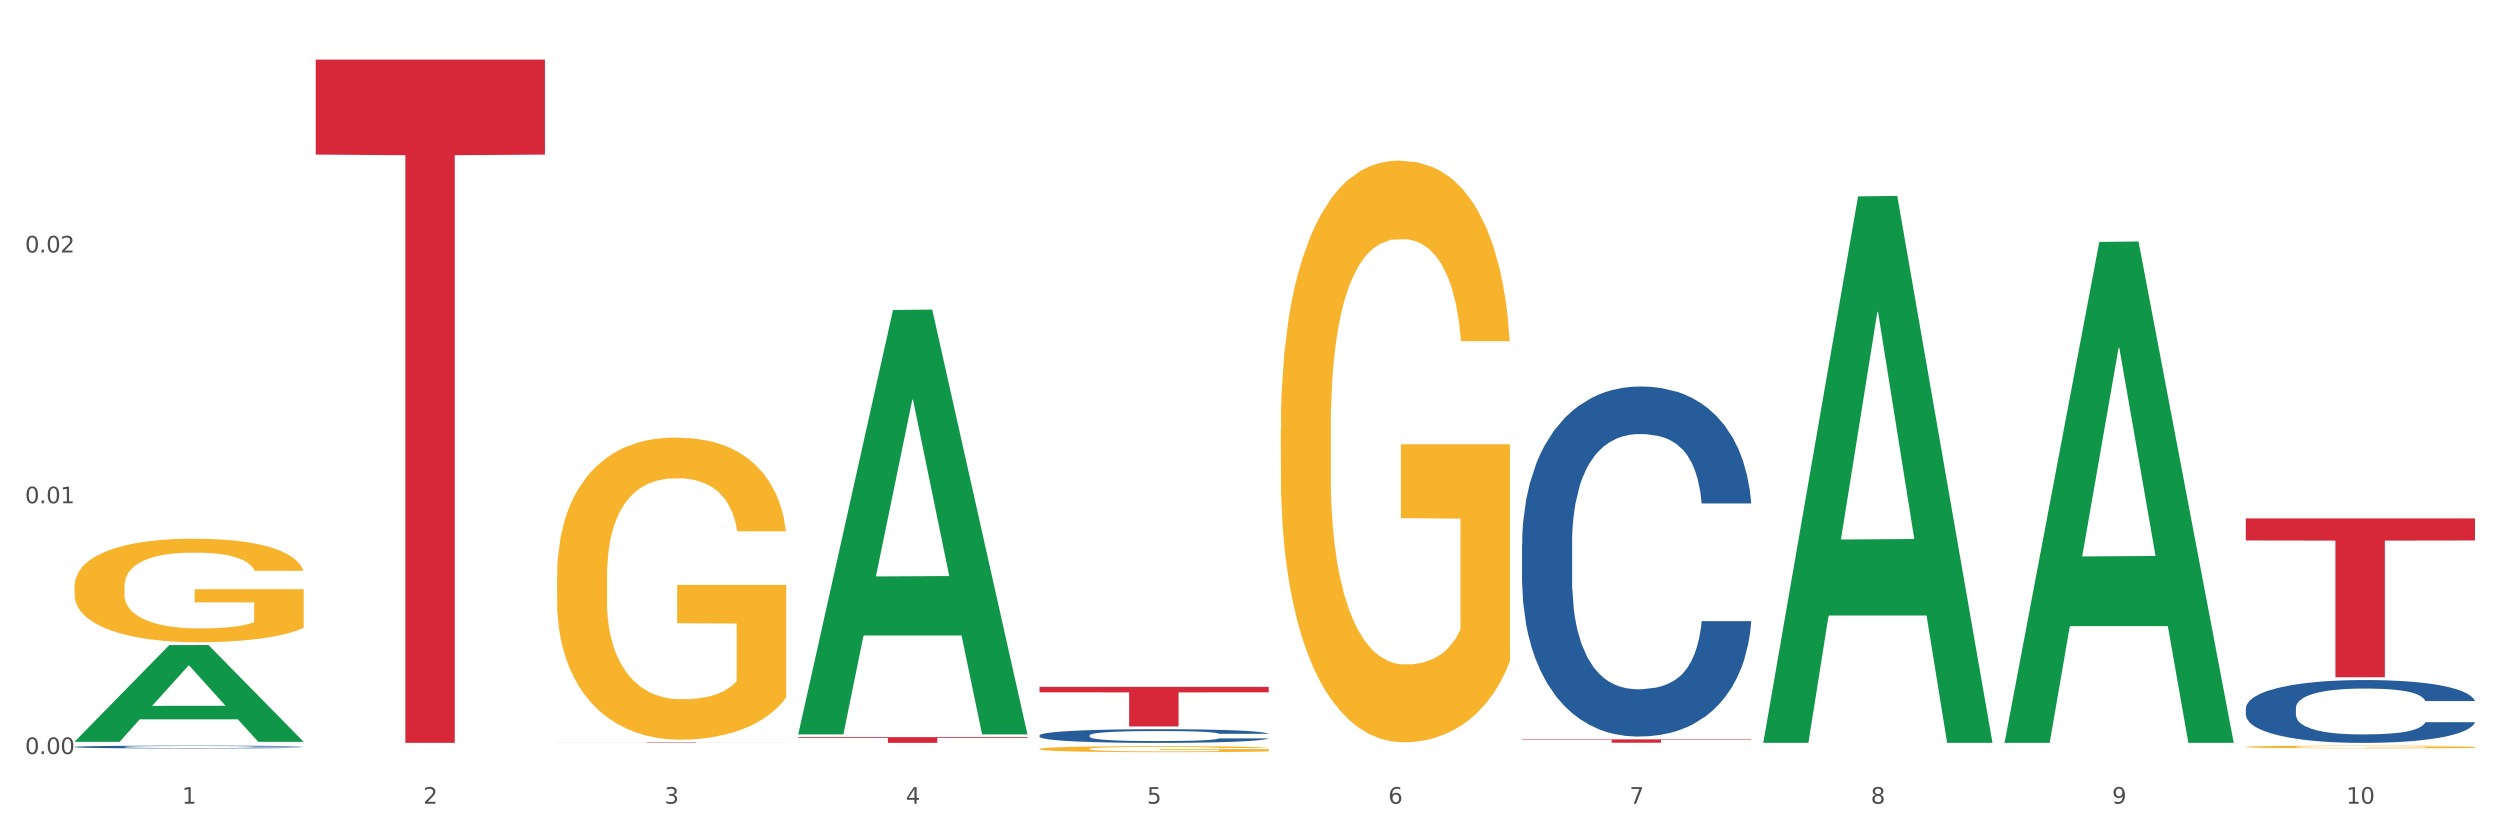 <?xml version="1.0" encoding="utf-8" standalone="no"?>
<!DOCTYPE svg PUBLIC "-//W3C//DTD SVG 1.1//EN"
  "http://www.w3.org/Graphics/SVG/1.1/DTD/svg11.dtd">
<svg xmlns:xlink="http://www.w3.org/1999/xlink" width="1080pt" height="360pt" viewBox="0 0 1080 360" xmlns="http://www.w3.org/2000/svg" version="1.1">
 <rect x="0" y="0" width="1080" height="360" fill="#333333" stroke="none"/>
 <defs>
  <style type="text/css">*{stroke-linejoin: round; stroke-linecap: butt}</style>
 </defs>
 <g id="figure_1">
  <g id="patch_1">
   <path d="M 0 360 
L 1080 360 
L 1080 0 
L 0 0 
z
" style="fill: #ffffff; stroke: #ffffff; stroke-linejoin: miter"/>
  </g>
  <g id="axes_1">
   <g id="matplotlib.axis_1">
    <g id="xtick_1">
     <g id="text_1">
      <!-- 1 -->
      <g style="fill: #4d4d4d" transform="translate(78.627 347.204) scale(0.096 -0.096)">
       <defs>
        <path id="DejaVuSans-31" d="M 794 531 
L 1825 531 
L 1825 4091 
L 703 3866 
L 703 4441 
L 1819 4666 
L 2450 4666 
L 2450 531 
L 3481 531 
L 3481 0 
L 794 0 
L 794 531 
z
" transform="scale(0.016)"/>
       </defs>
       <use xlink:href="#DejaVuSans-31"/>
      </g>
     </g>
    </g>
    <g id="xtick_2">
     <g id="text_2">
      <!-- 2 -->
      <g style="fill: #4d4d4d" transform="translate(182.851 347.204) scale(0.096 -0.096)">
       <defs>
        <path id="DejaVuSans-32" d="M 1228 531 
L 3431 531 
L 3431 0 
L 469 0 
L 469 531 
Q 828 903 1448 1529 
Q 2069 2156 2228 2338 
Q 2531 2678 2651 2914 
Q 2772 3150 2772 3378 
Q 2772 3750 2511 3984 
Q 2250 4219 1831 4219 
Q 1534 4219 1204 4116 
Q 875 4013 500 3803 
L 500 4441 
Q 881 4594 1212 4672 
Q 1544 4750 1819 4750 
Q 2544 4750 2975 4387 
Q 3406 4025 3406 3419 
Q 3406 3131 3298 2873 
Q 3191 2616 2906 2266 
Q 2828 2175 2409 1742 
Q 1991 1309 1228 531 
z
" transform="scale(0.016)"/>
       </defs>
       <use xlink:href="#DejaVuSans-32"/>
      </g>
     </g>
    </g>
    <g id="xtick_3">
     <g id="text_3">
      <!-- 3 -->
      <g style="fill: #4d4d4d" transform="translate(287.074 347.204) scale(0.096 -0.096)">
       <defs>
        <path id="DejaVuSans-33" d="M 2597 2516 
Q 3050 2419 3304 2112 
Q 3559 1806 3559 1356 
Q 3559 666 3084 287 
Q 2609 -91 1734 -91 
Q 1441 -91 1130 -33 
Q 819 25 488 141 
L 488 750 
Q 750 597 1062 519 
Q 1375 441 1716 441 
Q 2309 441 2620 675 
Q 2931 909 2931 1356 
Q 2931 1769 2642 2001 
Q 2353 2234 1838 2234 
L 1294 2234 
L 1294 2753 
L 1863 2753 
Q 2328 2753 2575 2939 
Q 2822 3125 2822 3475 
Q 2822 3834 2567 4026 
Q 2313 4219 1838 4219 
Q 1578 4219 1281 4162 
Q 984 4106 628 3988 
L 628 4550 
Q 988 4650 1302 4700 
Q 1616 4750 1894 4750 
Q 2613 4750 3031 4423 
Q 3450 4097 3450 3541 
Q 3450 3153 3228 2886 
Q 3006 2619 2597 2516 
z
" transform="scale(0.016)"/>
       </defs>
       <use xlink:href="#DejaVuSans-33"/>
      </g>
     </g>
    </g>
    <g id="xtick_4">
     <g id="text_4">
      <!-- 4 -->
      <g style="fill: #4d4d4d" transform="translate(391.298 347.204) scale(0.096 -0.096)">
       <defs>
        <path id="DejaVuSans-34" d="M 2419 4116 
L 825 1625 
L 2419 1625 
L 2419 4116 
z
M 2253 4666 
L 3047 4666 
L 3047 1625 
L 3713 1625 
L 3713 1100 
L 3047 1100 
L 3047 0 
L 2419 0 
L 2419 1100 
L 313 1100 
L 313 1709 
L 2253 4666 
z
" transform="scale(0.016)"/>
       </defs>
       <use xlink:href="#DejaVuSans-34"/>
      </g>
     </g>
    </g>
    <g id="xtick_5">
     <g id="text_5">
      <!-- 5 -->
      <g style="fill: #4d4d4d" transform="translate(495.522 347.204) scale(0.096 -0.096)">
       <defs>
        <path id="DejaVuSans-35" d="M 691 4666 
L 3169 4666 
L 3169 4134 
L 1269 4134 
L 1269 2991 
Q 1406 3038 1543 3061 
Q 1681 3084 1819 3084 
Q 2600 3084 3056 2656 
Q 3513 2228 3513 1497 
Q 3513 744 3044 326 
Q 2575 -91 1722 -91 
Q 1428 -91 1123 -41 
Q 819 9 494 109 
L 494 744 
Q 775 591 1075 516 
Q 1375 441 1709 441 
Q 2250 441 2565 725 
Q 2881 1009 2881 1497 
Q 2881 1984 2565 2268 
Q 2250 2553 1709 2553 
Q 1456 2553 1204 2497 
Q 953 2441 691 2322 
L 691 4666 
z
" transform="scale(0.016)"/>
       </defs>
       <use xlink:href="#DejaVuSans-35"/>
      </g>
     </g>
    </g>
    <g id="xtick_6">
     <g id="text_6">
      <!-- 6 -->
      <g style="fill: #4d4d4d" transform="translate(599.745 347.204) scale(0.096 -0.096)">
       <defs>
        <path id="DejaVuSans-36" d="M 2113 2584 
Q 1688 2584 1439 2293 
Q 1191 2003 1191 1497 
Q 1191 994 1439 701 
Q 1688 409 2113 409 
Q 2538 409 2786 701 
Q 3034 994 3034 1497 
Q 3034 2003 2786 2293 
Q 2538 2584 2113 2584 
z
M 3366 4563 
L 3366 3988 
Q 3128 4100 2886 4159 
Q 2644 4219 2406 4219 
Q 1781 4219 1451 3797 
Q 1122 3375 1075 2522 
Q 1259 2794 1537 2939 
Q 1816 3084 2150 3084 
Q 2853 3084 3261 2657 
Q 3669 2231 3669 1497 
Q 3669 778 3244 343 
Q 2819 -91 2113 -91 
Q 1303 -91 875 529 
Q 447 1150 447 2328 
Q 447 3434 972 4092 
Q 1497 4750 2381 4750 
Q 2619 4750 2861 4703 
Q 3103 4656 3366 4563 
z
" transform="scale(0.016)"/>
       </defs>
       <use xlink:href="#DejaVuSans-36"/>
      </g>
     </g>
    </g>
    <g id="xtick_7">
     <g id="text_7">
      <!-- 7 -->
      <g style="fill: #4d4d4d" transform="translate(703.969 347.204) scale(0.096 -0.096)">
       <defs>
        <path id="DejaVuSans-37" d="M 525 4666 
L 3525 4666 
L 3525 4397 
L 1831 0 
L 1172 0 
L 2766 4134 
L 525 4134 
L 525 4666 
z
" transform="scale(0.016)"/>
       </defs>
       <use xlink:href="#DejaVuSans-37"/>
      </g>
     </g>
    </g>
    <g id="xtick_8">
     <g id="text_8">
      <!-- 8 -->
      <g style="fill: #4d4d4d" transform="translate(808.193 347.204) scale(0.096 -0.096)">
       <defs>
        <path id="DejaVuSans-38" d="M 2034 2216 
Q 1584 2216 1326 1975 
Q 1069 1734 1069 1313 
Q 1069 891 1326 650 
Q 1584 409 2034 409 
Q 2484 409 2743 651 
Q 3003 894 3003 1313 
Q 3003 1734 2745 1975 
Q 2488 2216 2034 2216 
z
M 1403 2484 
Q 997 2584 770 2862 
Q 544 3141 544 3541 
Q 544 4100 942 4425 
Q 1341 4750 2034 4750 
Q 2731 4750 3128 4425 
Q 3525 4100 3525 3541 
Q 3525 3141 3298 2862 
Q 3072 2584 2669 2484 
Q 3125 2378 3379 2068 
Q 3634 1759 3634 1313 
Q 3634 634 3220 271 
Q 2806 -91 2034 -91 
Q 1263 -91 848 271 
Q 434 634 434 1313 
Q 434 1759 690 2068 
Q 947 2378 1403 2484 
z
M 1172 3481 
Q 1172 3119 1398 2916 
Q 1625 2713 2034 2713 
Q 2441 2713 2670 2916 
Q 2900 3119 2900 3481 
Q 2900 3844 2670 4047 
Q 2441 4250 2034 4250 
Q 1625 4250 1398 4047 
Q 1172 3844 1172 3481 
z
" transform="scale(0.016)"/>
       </defs>
       <use xlink:href="#DejaVuSans-38"/>
      </g>
     </g>
    </g>
    <g id="xtick_9">
     <g id="text_9">
      <!-- 9 -->
      <g style="fill: #4d4d4d" transform="translate(912.416 347.204) scale(0.096 -0.096)">
       <defs>
        <path id="DejaVuSans-39" d="M 703 97 
L 703 672 
Q 941 559 1184 500 
Q 1428 441 1663 441 
Q 2288 441 2617 861 
Q 2947 1281 2994 2138 
Q 2813 1869 2534 1725 
Q 2256 1581 1919 1581 
Q 1219 1581 811 2004 
Q 403 2428 403 3163 
Q 403 3881 828 4315 
Q 1253 4750 1959 4750 
Q 2769 4750 3195 4129 
Q 3622 3509 3622 2328 
Q 3622 1225 3098 567 
Q 2575 -91 1691 -91 
Q 1453 -91 1209 -44 
Q 966 3 703 97 
z
M 1959 2075 
Q 2384 2075 2632 2365 
Q 2881 2656 2881 3163 
Q 2881 3666 2632 3958 
Q 2384 4250 1959 4250 
Q 1534 4250 1286 3958 
Q 1038 3666 1038 3163 
Q 1038 2656 1286 2365 
Q 1534 2075 1959 2075 
z
" transform="scale(0.016)"/>
       </defs>
       <use xlink:href="#DejaVuSans-39"/>
      </g>
     </g>
    </g>
    <g id="xtick_10">
     <g id="text_10">
      <!-- 10 -->
      <g style="fill: #4d4d4d" transform="translate(1013.586 347.204) scale(0.096 -0.096)">
       <defs>
        <path id="DejaVuSans-30" d="M 2034 4250 
Q 1547 4250 1301 3770 
Q 1056 3291 1056 2328 
Q 1056 1369 1301 889 
Q 1547 409 2034 409 
Q 2525 409 2770 889 
Q 3016 1369 3016 2328 
Q 3016 3291 2770 3770 
Q 2525 4250 2034 4250 
z
M 2034 4750 
Q 2819 4750 3233 4129 
Q 3647 3509 3647 2328 
Q 3647 1150 3233 529 
Q 2819 -91 2034 -91 
Q 1250 -91 836 529 
Q 422 1150 422 2328 
Q 422 3509 836 4129 
Q 1250 4750 2034 4750 
z
" transform="scale(0.016)"/>
       </defs>
       <use xlink:href="#DejaVuSans-31"/>
       <use xlink:href="#DejaVuSans-30" transform="translate(63.623 0)"/>
      </g>
     </g>
    </g>
    <g id="xtick_11"/>
    <g id="xtick_12"/>
    <g id="xtick_13"/>
    <g id="xtick_14"/>
    <g id="xtick_15"/>
    <g id="xtick_16"/>
    <g id="xtick_17"/>
    <g id="xtick_18"/>
    <g id="xtick_19"/>
   </g>
   <g id="matplotlib.axis_2">
    <g id="ytick_1">
     <g id="text_11">
      <!-- 0.00 -->
      <g style="fill: #4d4d4d" transform="translate(10.8 325.764) scale(0.096 -0.096)">
       <defs>
        <path id="DejaVuSans-2e" d="M 684 794 
L 1344 794 
L 1344 0 
L 684 0 
L 684 794 
z
" transform="scale(0.016)"/>
       </defs>
       <use xlink:href="#DejaVuSans-30"/>
       <use xlink:href="#DejaVuSans-2e" transform="translate(63.623 0)"/>
       <use xlink:href="#DejaVuSans-30" transform="translate(95.41 0)"/>
       <use xlink:href="#DejaVuSans-30" transform="translate(159.033 0)"/>
      </g>
     </g>
    </g>
    <g id="ytick_2">
     <g id="text_12">
      <!-- 0.01 -->
      <g style="fill: #4d4d4d" transform="translate(10.8 217.417) scale(0.096 -0.096)">
       <use xlink:href="#DejaVuSans-30"/>
       <use xlink:href="#DejaVuSans-2e" transform="translate(63.623 0)"/>
       <use xlink:href="#DejaVuSans-30" transform="translate(95.41 0)"/>
       <use xlink:href="#DejaVuSans-31" transform="translate(159.033 0)"/>
      </g>
     </g>
    </g>
    <g id="ytick_3">
     <g id="text_13">
      <!-- 0.02 -->
      <g style="fill: #4d4d4d" transform="translate(10.8 109.069) scale(0.096 -0.096)">
       <use xlink:href="#DejaVuSans-30"/>
       <use xlink:href="#DejaVuSans-2e" transform="translate(63.623 0)"/>
       <use xlink:href="#DejaVuSans-30" transform="translate(95.41 0)"/>
       <use xlink:href="#DejaVuSans-32" transform="translate(159.033 0)"/>
      </g>
     </g>
    </g>
    <g id="ytick_4"/>
    <g id="ytick_5"/>
    <g id="ytick_6"/>
   </g>
   <g id="PolyCollection_1">
    <path d="M 32.175 320.404 
L 32.277 320.365 
L 73.107 278.683 
L 90.051 278.644 
L 131.187 320.483 
L 111.589 320.483 
L 102.709 310.74 
L 60.552 310.74 
L 60.246 310.897 
L 51.671 320.483 
L 32.175 320.483 
L 32.175 320.404 
L 65.86 304.926 
L 97.401 304.887 
L 81.783 287.562 
L 81.579 287.483 
L 81.375 287.601 
L 65.758 304.887 
L 65.86 304.926 
L 32.175 320.404 
z
" clip-path="url(#p2e35680a23)" style="fill: #109648"/>
    <path d="M 449.069 323.542 
L 449.186 323.539 
L 449.186 323.453 
L 449.42 323.379 
L 450.589 323.2 
L 452.343 323.052 
L 453.628 322.973 
L 454.914 322.908 
L 456.434 322.844 
L 458.304 322.777 
L 461.694 322.679 
L 463.799 322.629 
L 466.37 322.576 
L 471.046 322.499 
L 474.436 322.456 
L 477.943 322.421 
L 483.671 322.378 
L 487.412 322.358 
L 491.386 322.344 
L 496.179 322.335 
L 499.803 322.332 
L 507.752 322.339 
L 514.532 322.361 
L 517.805 322.378 
L 522.014 322.406 
L 524.235 322.425 
L 527.859 322.464 
L 531.599 322.514 
L 534.171 322.557 
L 538.029 322.638 
L 540.951 322.719 
L 543.64 322.82 
L 545.043 322.889 
L 546.095 322.954 
L 547.03 323.028 
L 547.965 323.145 
L 526.923 323.145 
L 526.105 323.061 
L 524.819 322.982 
L 522.949 322.906 
L 521.312 322.858 
L 518.507 322.798 
L 515.935 322.76 
L 513.246 322.731 
L 509.973 322.707 
L 507.401 322.695 
L 503.778 322.686 
L 496.647 322.688 
L 491.854 322.707 
L 488.581 322.731 
L 486.477 322.753 
L 484.606 322.777 
L 482.502 322.81 
L 480.047 322.86 
L 478.294 322.906 
L 476.54 322.963 
L 475.138 323.021 
L 473.852 323.087 
L 472.8 323.159 
L 471.981 323.233 
L 471.28 323.324 
L 470.696 323.475 
L 470.696 323.802 
L 470.929 323.876 
L 471.514 323.974 
L 472.215 324.048 
L 473.384 324.137 
L 474.436 324.197 
L 476.424 324.283 
L 478.645 324.354 
L 480.398 324.4 
L 482.152 324.438 
L 485.191 324.491 
L 488.581 324.534 
L 491.503 324.56 
L 495.478 324.584 
L 498.167 324.593 
L 500.505 324.598 
L 506.232 324.598 
L 510.324 324.591 
L 514.883 324.574 
L 518.39 324.553 
L 521.312 324.526 
L 524.585 324.483 
L 526.69 324.443 
L 526.69 323.943 
L 500.972 323.941 
L 500.972 323.609 
L 548.082 323.609 
L 548.082 324.584 
L 546.095 324.634 
L 543.874 324.679 
L 541.536 324.72 
L 538.029 324.77 
L 533.82 324.818 
L 530.08 324.851 
L 526.105 324.88 
L 521.429 324.906 
L 515.351 324.93 
L 511.61 324.94 
L 506.934 324.947 
L 501.44 324.95 
L 496.647 324.945 
L 491.971 324.933 
L 487.061 324.911 
L 482.268 324.88 
L 478.645 324.849 
L 475.021 324.811 
L 471.163 324.761 
L 468.124 324.713 
L 465.786 324.67 
L 463.214 324.615 
L 460.409 324.543 
L 458.304 324.479 
L 456.434 324.412 
L 454.447 324.326 
L 453.044 324.252 
L 451.641 324.158 
L 450.823 324.089 
L 449.888 323.981 
L 449.186 323.831 
L 449.069 323.542 
z
" clip-path="url(#p2e35680a23)" style="fill: #f7b32b"/>
    <path d="M 553.293 185.499 
L 553.41 185.269 
L 553.41 177.006 
L 553.644 169.891 
L 554.813 152.676 
L 556.566 138.446 
L 557.852 130.872 
L 559.138 124.674 
L 560.658 118.477 
L 562.528 112.05 
L 565.918 102.64 
L 568.022 97.82 
L 570.594 92.77 
L 575.27 85.426 
L 578.66 81.294 
L 582.167 77.851 
L 587.895 73.72 
L 591.636 71.884 
L 595.61 70.506 
L 600.403 69.588 
L 604.027 69.359 
L 611.976 70.047 
L 618.756 72.113 
L 622.029 73.72 
L 626.237 76.474 
L 628.458 78.31 
L 632.082 81.983 
L 635.823 86.803 
L 638.395 90.934 
L 642.252 98.738 
L 645.175 106.542 
L 647.863 116.182 
L 649.266 122.838 
L 650.318 129.035 
L 651.253 136.151 
L 652.189 147.397 
L 631.147 147.397 
L 630.329 139.364 
L 629.043 131.79 
L 627.173 124.445 
L 625.536 119.854 
L 622.73 114.116 
L 620.159 110.444 
L 617.47 107.69 
L 614.197 105.394 
L 611.625 104.247 
L 608.001 103.329 
L 600.87 103.558 
L 596.078 105.394 
L 592.805 107.69 
L 590.7 109.755 
L 588.83 112.05 
L 586.726 115.264 
L 584.271 120.084 
L 582.518 124.445 
L 580.764 129.953 
L 579.361 135.462 
L 578.075 141.889 
L 577.023 148.775 
L 576.205 155.89 
L 575.504 164.612 
L 574.919 179.072 
L 574.919 210.517 
L 575.153 217.632 
L 575.737 227.043 
L 576.439 234.158 
L 577.608 242.65 
L 578.66 248.389 
L 580.647 256.651 
L 582.868 263.537 
L 584.622 267.898 
L 586.375 271.571 
L 589.415 276.62 
L 592.805 280.752 
L 595.727 283.276 
L 599.702 285.572 
L 602.39 286.49 
L 604.728 286.949 
L 610.456 286.949 
L 614.548 286.26 
L 619.107 284.654 
L 622.613 282.588 
L 625.536 280.063 
L 628.809 275.932 
L 630.913 272.03 
L 630.913 224.059 
L 605.196 223.829 
L 605.196 191.925 
L 652.306 191.925 
L 652.306 285.572 
L 650.318 290.392 
L 648.097 294.753 
L 645.759 298.655 
L 642.252 303.475 
L 638.044 308.065 
L 634.303 311.279 
L 630.329 314.033 
L 625.653 316.558 
L 619.574 318.853 
L 615.833 319.771 
L 611.158 320.46 
L 605.663 320.689 
L 600.87 320.23 
L 596.195 319.082 
L 591.285 317.017 
L 586.492 314.033 
L 582.868 311.049 
L 579.244 307.377 
L 575.387 302.557 
L 572.347 297.966 
L 570.009 293.835 
L 567.438 288.556 
L 564.632 281.67 
L 562.528 275.473 
L 560.658 269.046 
L 558.67 260.783 
L 557.268 253.668 
L 555.865 244.716 
L 555.047 238.06 
L 554.111 227.731 
L 553.41 213.271 
L 553.293 185.499 
z
" clip-path="url(#p2e35680a23)" style="fill: #f7b32b"/>
    <path d="M 970.188 322.648 
L 970.304 322.647 
L 970.304 322.609 
L 970.538 322.576 
L 971.707 322.498 
L 973.461 322.433 
L 974.747 322.398 
L 976.032 322.37 
L 977.552 322.341 
L 979.422 322.312 
L 982.813 322.269 
L 984.917 322.247 
L 987.488 322.224 
L 992.164 322.19 
L 995.554 322.171 
L 999.061 322.155 
L 1004.789 322.137 
L 1008.53 322.128 
L 1012.505 322.122 
L 1017.297 322.118 
L 1020.921 322.117 
L 1028.87 322.12 
L 1035.65 322.129 
L 1038.923 322.137 
L 1043.132 322.149 
L 1045.353 322.158 
L 1048.977 322.174 
L 1052.717 322.196 
L 1055.289 322.215 
L 1059.147 322.251 
L 1062.069 322.287 
L 1064.758 322.331 
L 1066.161 322.361 
L 1067.213 322.39 
L 1068.148 322.422 
L 1069.083 322.473 
L 1048.041 322.473 
L 1047.223 322.437 
L 1045.937 322.402 
L 1044.067 322.369 
L 1042.43 322.348 
L 1039.625 322.321 
L 1037.053 322.304 
L 1034.364 322.292 
L 1031.091 322.281 
L 1028.52 322.276 
L 1024.896 322.272 
L 1017.765 322.273 
L 1012.972 322.281 
L 1009.699 322.292 
L 1007.595 322.301 
L 1005.724 322.312 
L 1003.62 322.327 
L 1001.165 322.349 
L 999.412 322.369 
L 997.659 322.394 
L 996.256 322.419 
L 994.97 322.448 
L 993.918 322.48 
L 993.1 322.512 
L 992.398 322.552 
L 991.814 322.618 
L 991.814 322.762 
L 992.047 322.795 
L 992.632 322.838 
L 993.333 322.87 
L 994.502 322.909 
L 995.554 322.935 
L 997.542 322.973 
L 999.763 323.005 
L 1001.516 323.025 
L 1003.27 323.041 
L 1006.309 323.064 
L 1009.699 323.083 
L 1012.621 323.095 
L 1016.596 323.105 
L 1019.285 323.11 
L 1021.623 323.112 
L 1027.351 323.112 
L 1031.442 323.109 
L 1036.001 323.101 
L 1039.508 323.092 
L 1042.43 323.08 
L 1045.704 323.061 
L 1047.808 323.043 
L 1047.808 322.824 
L 1022.09 322.823 
L 1022.09 322.677 
L 1069.2 322.677 
L 1069.2 323.105 
L 1067.213 323.127 
L 1064.992 323.147 
L 1062.654 323.165 
L 1059.147 323.187 
L 1054.938 323.208 
L 1051.198 323.223 
L 1047.223 323.236 
L 1042.547 323.247 
L 1036.469 323.258 
L 1032.728 323.262 
L 1028.052 323.265 
L 1022.558 323.266 
L 1017.765 323.264 
L 1013.089 323.259 
L 1008.179 323.249 
L 1003.387 323.236 
L 999.763 323.222 
L 996.139 323.205 
L 992.281 323.183 
L 989.242 323.162 
L 986.904 323.143 
L 984.332 323.119 
L 981.527 323.088 
L 979.422 323.059 
L 977.552 323.03 
L 975.565 322.992 
L 974.162 322.96 
L 972.759 322.919 
L 971.941 322.888 
L 971.006 322.841 
L 970.304 322.775 
L 970.188 322.648 
z
" clip-path="url(#p2e35680a23)" style="fill: #f7b32b"/>
    <path d="M 136.399 25.759 
L 235.411 25.759 
L 235.411 66.779 
L 196.463 67.056 
L 196.463 320.931 
L 175.112 320.931 
L 175.112 67.056 
L 136.399 66.779 
L 136.399 26.037 
L 136.399 25.759 
z
" clip-path="url(#p2e35680a23)" style="fill: #d62839"/>
    <path d="M 240.622 320.745 
L 339.635 320.745 
L 339.635 320.771 
L 300.687 320.771 
L 300.687 320.931 
L 279.336 320.931 
L 279.336 320.771 
L 240.622 320.771 
L 240.622 320.745 
L 240.622 320.745 
z
" clip-path="url(#p2e35680a23)" style="fill: #d62839"/>
    <path d="M 344.846 318.443 
L 443.858 318.443 
L 443.858 318.789 
L 404.91 318.791 
L 404.91 320.931 
L 383.559 320.931 
L 383.559 318.791 
L 344.846 318.789 
L 344.846 318.445 
L 344.846 318.443 
z
" clip-path="url(#p2e35680a23)" style="fill: #d62839"/>
    <path d="M 449.069 296.713 
L 548.082 296.713 
L 548.082 299.091 
L 509.134 299.107 
L 509.134 313.827 
L 487.783 313.827 
L 487.783 299.107 
L 449.069 299.091 
L 449.069 296.729 
L 449.069 296.713 
z
" clip-path="url(#p2e35680a23)" style="fill: #d62839"/>
    <path d="M 657.517 319.383 
L 756.529 319.383 
L 756.529 319.589 
L 717.581 319.59 
L 717.581 320.868 
L 696.23 320.868 
L 696.23 319.59 
L 657.517 319.589 
L 657.517 319.384 
L 657.517 319.383 
z
" clip-path="url(#p2e35680a23)" style="fill: #d62839"/>
    <path d="M 970.188 223.943 
L 1069.2 223.943 
L 1069.2 233.483 
L 1030.252 233.547 
L 1030.252 292.591 
L 1008.901 292.591 
L 1008.901 233.547 
L 970.188 233.483 
L 970.188 224.008 
L 970.188 223.943 
z
" clip-path="url(#p2e35680a23)" style="fill: #d62839"/>
    <path d="M 970.188 305.977 
L 970.305 305.953 
L 970.305 305.258 
L 970.656 304.316 
L 971.943 302.58 
L 973.582 301.266 
L 976.39 299.728 
L 977.912 299.083 
L 979.902 298.364 
L 983.998 297.199 
L 988.679 296.207 
L 991.956 295.661 
L 994.414 295.314 
L 999.915 294.694 
L 1003.075 294.421 
L 1006.352 294.198 
L 1009.161 294.049 
L 1013.842 293.876 
L 1017.587 293.801 
L 1021.917 293.776 
L 1025.546 293.801 
L 1030.344 293.9 
L 1037.366 294.198 
L 1040.058 294.372 
L 1043.686 294.669 
L 1047.431 295.066 
L 1050.474 295.463 
L 1053.985 296.033 
L 1057.613 296.777 
L 1061.125 297.719 
L 1063.582 298.587 
L 1065.572 299.505 
L 1067.327 300.621 
L 1068.615 301.836 
L 1069.2 302.853 
L 1047.782 302.853 
L 1047.197 301.935 
L 1046.027 300.943 
L 1044.857 300.274 
L 1043.569 299.728 
L 1041.58 299.108 
L 1039.824 298.711 
L 1036.898 298.24 
L 1034.206 297.943 
L 1031.983 297.769 
L 1029.291 297.62 
L 1023.556 297.471 
L 1019.46 297.471 
L 1016.885 297.521 
L 1013.725 297.645 
L 1011.033 297.819 
L 1007.873 298.116 
L 1005.415 298.439 
L 1002.958 298.86 
L 1001.553 299.158 
L 999.447 299.703 
L 998.042 300.15 
L 996.17 300.918 
L 995.116 301.464 
L 993.244 302.878 
L 992.424 303.919 
L 992.073 304.638 
L 991.839 305.432 
L 991.839 309.3 
L 992.541 311.036 
L 993.127 311.78 
L 994.063 312.624 
L 995.818 313.715 
L 998.393 314.781 
L 1001.085 315.55 
L 1003.309 316.021 
L 1005.415 316.368 
L 1007.522 316.641 
L 1010.097 316.889 
L 1012.203 317.038 
L 1015.363 317.187 
L 1019.109 317.261 
L 1022.035 317.261 
L 1028.003 317.137 
L 1030.695 317.013 
L 1033.27 316.839 
L 1036.079 316.567 
L 1038.303 316.269 
L 1039.59 316.046 
L 1041.697 315.575 
L 1043.335 315.079 
L 1044.739 314.508 
L 1045.676 314.012 
L 1046.729 313.268 
L 1047.548 312.425 
L 1047.782 311.979 
L 1069.2 311.979 
L 1068.732 312.872 
L 1067.913 313.739 
L 1066.274 314.905 
L 1064.987 315.575 
L 1062.997 316.393 
L 1060.89 317.087 
L 1057.965 317.856 
L 1055.273 318.426 
L 1052.464 318.922 
L 1049.421 319.369 
L 1043.92 319.989 
L 1041.931 320.162 
L 1037.717 320.46 
L 1034.44 320.634 
L 1029.642 320.807 
L 1024.726 320.906 
L 1019.577 320.931 
L 1015.012 320.882 
L 1009.98 320.733 
L 1006.82 320.584 
L 1003.309 320.361 
L 999.212 320.014 
L 995.35 319.592 
L 991.722 319.096 
L 988.328 318.526 
L 985.168 317.881 
L 981.072 316.815 
L 978.029 315.773 
L 975.805 314.806 
L 974.284 313.987 
L 972.762 312.946 
L 971.943 312.227 
L 970.656 310.491 
L 970.188 308.879 
L 970.188 305.977 
z
" clip-path="url(#p2e35680a23)" style="fill: #255c99"/>
    <path d="M 657.517 234.911 
L 657.634 234.773 
L 657.634 230.906 
L 657.985 225.657 
L 659.272 215.989 
L 660.911 208.669 
L 663.72 200.105 
L 665.241 196.514 
L 667.231 192.509 
L 671.327 186.017 
L 676.008 180.492 
L 679.285 177.454 
L 681.743 175.52 
L 687.244 172.067 
L 690.404 170.548 
L 693.681 169.305 
L 696.49 168.476 
L 701.171 167.509 
L 704.916 167.095 
L 709.247 166.957 
L 712.875 167.095 
L 717.673 167.647 
L 724.695 169.305 
L 727.387 170.272 
L 731.015 171.929 
L 734.76 174.139 
L 737.803 176.349 
L 741.314 179.526 
L 744.943 183.669 
L 748.454 188.918 
L 750.911 193.752 
L 752.901 198.862 
L 754.657 205.078 
L 755.944 211.845 
L 756.529 217.508 
L 735.112 217.508 
L 734.526 212.398 
L 733.356 206.873 
L 732.186 203.144 
L 730.898 200.105 
L 728.909 196.652 
L 727.153 194.442 
L 724.227 191.818 
L 721.535 190.161 
L 719.312 189.194 
L 716.62 188.365 
L 710.885 187.536 
L 706.789 187.536 
L 704.214 187.813 
L 701.054 188.503 
L 698.362 189.47 
L 695.202 191.128 
L 692.745 192.923 
L 690.287 195.271 
L 688.882 196.929 
L 686.776 199.967 
L 685.371 202.453 
L 683.499 206.735 
L 682.445 209.774 
L 680.573 217.646 
L 679.754 223.447 
L 679.402 227.453 
L 679.168 231.873 
L 679.168 253.419 
L 679.871 263.088 
L 680.456 267.231 
L 681.392 271.927 
L 683.148 278.005 
L 685.722 283.944 
L 688.414 288.225 
L 690.638 290.85 
L 692.745 292.783 
L 694.851 294.303 
L 697.426 295.684 
L 699.533 296.513 
L 702.693 297.341 
L 706.438 297.756 
L 709.364 297.756 
L 715.332 297.065 
L 718.024 296.374 
L 720.599 295.408 
L 723.408 293.888 
L 725.632 292.231 
L 726.919 290.988 
L 729.026 288.363 
L 730.664 285.601 
L 732.069 282.424 
L 733.005 279.662 
L 734.058 275.518 
L 734.877 270.822 
L 735.112 268.336 
L 756.529 268.336 
L 756.061 273.308 
L 755.242 278.143 
L 753.603 284.634 
L 752.316 288.363 
L 750.326 292.921 
L 748.22 296.789 
L 745.294 301.07 
L 742.602 304.247 
L 739.793 307.01 
L 736.75 309.496 
L 731.249 312.949 
L 729.26 313.916 
L 725.046 315.573 
L 721.769 316.54 
L 716.971 317.507 
L 712.055 318.059 
L 706.906 318.197 
L 702.341 317.921 
L 697.309 317.092 
L 694.149 316.264 
L 690.638 315.02 
L 686.542 313.087 
L 682.679 310.739 
L 679.051 307.976 
L 675.657 304.8 
L 672.497 301.209 
L 668.401 295.269 
L 665.358 289.468 
L 663.134 284.082 
L 661.613 279.524 
L 660.091 273.723 
L 659.272 269.717 
L 657.985 260.049 
L 657.517 251.071 
L 657.517 234.911 
z
" clip-path="url(#p2e35680a23)" style="fill: #255c99"/>
    <path d="M 449.069 317.672 
L 449.187 317.667 
L 449.187 317.515 
L 449.538 317.31 
L 450.825 316.931 
L 452.464 316.645 
L 455.272 316.31 
L 456.794 316.169 
L 458.783 316.013 
L 462.88 315.759 
L 467.561 315.542 
L 470.838 315.423 
L 473.296 315.348 
L 478.797 315.213 
L 481.957 315.153 
L 485.234 315.105 
L 488.042 315.072 
L 492.724 315.034 
L 496.469 315.018 
L 500.799 315.013 
L 504.427 315.018 
L 509.226 315.04 
L 516.248 315.105 
L 518.94 315.142 
L 522.568 315.207 
L 526.313 315.294 
L 529.356 315.38 
L 532.867 315.505 
L 536.495 315.667 
L 540.006 315.872 
L 542.464 316.061 
L 544.454 316.261 
L 546.209 316.504 
L 547.497 316.769 
L 548.082 316.991 
L 526.664 316.991 
L 526.079 316.791 
L 524.909 316.575 
L 523.738 316.429 
L 522.451 316.31 
L 520.461 316.175 
L 518.706 316.088 
L 515.78 315.986 
L 513.088 315.921 
L 510.864 315.883 
L 508.173 315.85 
L 502.438 315.818 
L 498.342 315.818 
L 495.767 315.829 
L 492.607 315.856 
L 489.915 315.894 
L 486.755 315.959 
L 484.297 316.029 
L 481.84 316.121 
L 480.435 316.186 
L 478.328 316.304 
L 476.924 316.402 
L 475.051 316.569 
L 473.998 316.688 
L 472.126 316.996 
L 471.306 317.223 
L 470.955 317.38 
L 470.721 317.553 
L 470.721 318.396 
L 471.423 318.775 
L 472.009 318.937 
L 472.945 319.12 
L 474.7 319.358 
L 477.275 319.591 
L 479.967 319.758 
L 482.191 319.861 
L 484.297 319.937 
L 486.404 319.996 
L 488.979 320.05 
L 491.085 320.083 
L 494.245 320.115 
L 497.991 320.131 
L 500.916 320.131 
L 506.885 320.104 
L 509.577 320.077 
L 512.152 320.039 
L 514.961 319.98 
L 517.184 319.915 
L 518.472 319.866 
L 520.578 319.764 
L 522.217 319.656 
L 523.621 319.531 
L 524.558 319.423 
L 525.611 319.261 
L 526.43 319.077 
L 526.664 318.98 
L 548.082 318.98 
L 547.614 319.175 
L 546.795 319.364 
L 545.156 319.618 
L 543.869 319.764 
L 541.879 319.942 
L 539.772 320.093 
L 536.846 320.261 
L 534.155 320.385 
L 531.346 320.493 
L 528.303 320.591 
L 522.802 320.726 
L 520.813 320.764 
L 516.599 320.828 
L 513.322 320.866 
L 508.524 320.904 
L 503.608 320.926 
L 498.459 320.931 
L 493.894 320.92 
L 488.862 320.888 
L 485.702 320.856 
L 482.191 320.807 
L 478.094 320.731 
L 474.232 320.639 
L 470.604 320.531 
L 467.21 320.407 
L 464.05 320.266 
L 459.954 320.034 
L 456.911 319.807 
L 454.687 319.596 
L 453.166 319.418 
L 451.644 319.191 
L 450.825 319.034 
L 449.538 318.656 
L 449.069 318.304 
L 449.069 317.672 
z
" clip-path="url(#p2e35680a23)" style="fill: #255c99"/>
    <path d="M 240.622 249.338 
L 240.739 249.219 
L 240.739 244.927 
L 240.973 241.231 
L 242.142 232.289 
L 243.895 224.897 
L 245.181 220.963 
L 246.467 217.744 
L 247.987 214.525 
L 249.857 211.187 
L 253.247 206.299 
L 255.351 203.795 
L 257.923 201.172 
L 262.599 197.357 
L 265.989 195.211 
L 269.496 193.423 
L 275.224 191.277 
L 278.965 190.323 
L 282.939 189.608 
L 287.732 189.131 
L 291.356 189.011 
L 299.305 189.369 
L 306.085 190.442 
L 309.358 191.277 
L 313.566 192.707 
L 315.788 193.661 
L 319.411 195.569 
L 323.152 198.072 
L 325.724 200.218 
L 329.581 204.272 
L 332.504 208.325 
L 335.193 213.333 
L 336.595 216.79 
L 337.647 220.009 
L 338.583 223.705 
L 339.518 229.547 
L 318.476 229.547 
L 317.658 225.374 
L 316.372 221.44 
L 314.502 217.625 
L 312.865 215.24 
L 310.06 212.26 
L 307.488 210.352 
L 304.799 208.922 
L 301.526 207.729 
L 298.954 207.133 
L 295.33 206.656 
L 288.2 206.776 
L 283.407 207.729 
L 280.134 208.922 
L 278.03 209.995 
L 276.159 211.187 
L 274.055 212.856 
L 271.6 215.36 
L 269.847 217.625 
L 268.093 220.486 
L 266.69 223.347 
L 265.405 226.686 
L 264.352 230.262 
L 263.534 233.958 
L 262.833 238.489 
L 262.248 246 
L 262.248 262.333 
L 262.482 266.029 
L 263.067 270.917 
L 263.768 274.613 
L 264.937 279.024 
L 265.989 282.005 
L 267.976 286.297 
L 270.197 289.873 
L 271.951 292.139 
L 273.704 294.046 
L 276.744 296.669 
L 280.134 298.815 
L 283.056 300.127 
L 287.031 301.319 
L 289.719 301.796 
L 292.057 302.034 
L 297.785 302.034 
L 301.877 301.677 
L 306.436 300.842 
L 309.943 299.769 
L 312.865 298.458 
L 316.138 296.312 
L 318.242 294.285 
L 318.242 269.367 
L 292.525 269.248 
L 292.525 252.676 
L 339.635 252.676 
L 339.635 301.319 
L 337.647 303.823 
L 335.426 306.088 
L 333.088 308.115 
L 329.581 310.618 
L 325.373 313.003 
L 321.632 314.672 
L 317.658 316.102 
L 312.982 317.414 
L 306.903 318.606 
L 303.163 319.083 
L 298.487 319.441 
L 292.992 319.56 
L 288.2 319.321 
L 283.524 318.725 
L 278.614 317.652 
L 273.821 316.102 
L 270.197 314.553 
L 266.574 312.645 
L 262.716 310.141 
L 259.677 307.757 
L 257.339 305.611 
L 254.767 302.869 
L 251.961 299.292 
L 249.857 296.073 
L 247.987 292.735 
L 246 288.443 
L 244.597 284.747 
L 243.194 280.097 
L 242.376 276.64 
L 241.441 271.275 
L 240.739 263.764 
L 240.622 249.338 
z
" clip-path="url(#p2e35680a23)" style="fill: #f7b32b"/>
    <path d="M 32.175 322.66 
L 32.292 322.659 
L 32.292 322.628 
L 32.643 322.586 
L 33.931 322.509 
L 35.569 322.45 
L 38.378 322.382 
L 39.899 322.353 
L 41.889 322.321 
L 45.985 322.269 
L 50.667 322.225 
L 53.944 322.201 
L 56.401 322.185 
L 61.902 322.157 
L 65.062 322.145 
L 68.339 322.135 
L 71.148 322.129 
L 75.829 322.121 
L 79.575 322.118 
L 83.905 322.117 
L 87.533 322.118 
L 92.331 322.122 
L 99.354 322.135 
L 102.045 322.143 
L 105.674 322.156 
L 109.419 322.174 
L 112.462 322.192 
L 115.973 322.217 
L 119.601 322.25 
L 123.112 322.292 
L 125.57 322.331 
L 127.559 322.372 
L 129.315 322.421 
L 130.602 322.475 
L 131.187 322.521 
L 109.77 322.521 
L 109.185 322.48 
L 108.014 322.436 
L 106.844 322.406 
L 105.557 322.382 
L 103.567 322.354 
L 101.811 322.336 
L 98.886 322.315 
L 96.194 322.302 
L 93.97 322.294 
L 91.278 322.288 
L 85.543 322.281 
L 81.447 322.281 
L 78.872 322.283 
L 75.712 322.289 
L 73.021 322.297 
L 69.861 322.31 
L 67.403 322.324 
L 64.945 322.343 
L 63.541 322.356 
L 61.434 322.38 
L 60.03 322.4 
L 58.157 322.435 
L 57.104 322.459 
L 55.231 322.522 
L 54.412 322.568 
L 54.061 322.6 
L 53.827 322.636 
L 53.827 322.808 
L 54.529 322.885 
L 55.114 322.918 
L 56.05 322.956 
L 57.806 323.004 
L 60.381 323.052 
L 63.072 323.086 
L 65.296 323.107 
L 67.403 323.122 
L 69.509 323.135 
L 72.084 323.146 
L 74.191 323.152 
L 77.351 323.159 
L 81.096 323.162 
L 84.022 323.162 
L 89.991 323.157 
L 92.683 323.151 
L 95.257 323.143 
L 98.066 323.131 
L 100.29 323.118 
L 101.577 323.108 
L 103.684 323.087 
L 105.322 323.065 
L 106.727 323.04 
L 107.663 323.018 
L 108.717 322.984 
L 109.536 322.947 
L 109.77 322.927 
L 131.187 322.927 
L 130.719 322.967 
L 129.9 323.005 
L 128.262 323.057 
L 126.974 323.087 
L 124.985 323.124 
L 122.878 323.154 
L 119.952 323.189 
L 117.26 323.214 
L 114.451 323.236 
L 111.408 323.256 
L 105.908 323.284 
L 103.918 323.291 
L 99.705 323.305 
L 96.428 323.312 
L 91.629 323.32 
L 86.714 323.325 
L 81.564 323.326 
L 77 323.323 
L 71.967 323.317 
L 68.807 323.31 
L 65.296 323.3 
L 61.2 323.285 
L 57.338 323.266 
L 53.71 323.244 
L 50.316 323.219 
L 47.156 323.19 
L 43.059 323.142 
L 40.016 323.096 
L 37.793 323.053 
L 36.271 323.016 
L 34.75 322.97 
L 33.931 322.938 
L 32.643 322.861 
L 32.175 322.789 
L 32.175 322.66 
z
" clip-path="url(#p2e35680a23)" style="fill: #255c99"/>
    <path d="M 32.175 253.394 
L 32.292 253.353 
L 32.292 251.882 
L 32.526 250.615 
L 33.695 247.551 
L 35.448 245.018 
L 36.734 243.67 
L 38.02 242.567 
L 39.54 241.463 
L 41.41 240.319 
L 44.8 238.644 
L 46.904 237.786 
L 49.476 236.888 
L 54.152 235.58 
L 57.542 234.845 
L 61.049 234.232 
L 66.777 233.496 
L 70.517 233.17 
L 74.492 232.924 
L 79.285 232.761 
L 82.909 232.72 
L 90.858 232.843 
L 97.638 233.21 
L 100.911 233.496 
L 105.119 233.987 
L 107.34 234.314 
L 110.964 234.967 
L 114.705 235.825 
L 117.277 236.561 
L 121.134 237.95 
L 124.057 239.339 
L 126.745 241.055 
L 128.148 242.24 
L 129.2 243.343 
L 130.135 244.609 
L 131.071 246.611 
L 110.029 246.611 
L 109.211 245.181 
L 107.925 243.833 
L 106.054 242.526 
L 104.418 241.709 
L 101.612 240.687 
L 99.041 240.033 
L 96.352 239.543 
L 93.079 239.135 
L 90.507 238.93 
L 86.883 238.767 
L 79.752 238.808 
L 74.96 239.135 
L 71.686 239.543 
L 69.582 239.911 
L 67.712 240.319 
L 65.608 240.891 
L 63.153 241.749 
L 61.399 242.526 
L 59.646 243.506 
L 58.243 244.487 
L 56.957 245.631 
L 55.905 246.857 
L 55.087 248.123 
L 54.386 249.676 
L 53.801 252.25 
L 53.801 257.847 
L 54.035 259.114 
L 54.619 260.789 
L 55.321 262.055 
L 56.49 263.567 
L 57.542 264.588 
L 59.529 266.059 
L 61.75 267.285 
L 63.504 268.061 
L 65.257 268.715 
L 68.296 269.614 
L 71.686 270.349 
L 74.609 270.799 
L 78.583 271.207 
L 81.272 271.371 
L 83.61 271.452 
L 89.338 271.452 
L 93.429 271.33 
L 97.988 271.044 
L 101.495 270.676 
L 104.418 270.227 
L 107.691 269.491 
L 109.795 268.797 
L 109.795 260.258 
L 84.078 260.217 
L 84.078 254.538 
L 131.187 254.538 
L 131.187 271.207 
L 129.2 272.065 
L 126.979 272.842 
L 124.641 273.536 
L 121.134 274.394 
L 116.926 275.211 
L 113.185 275.783 
L 109.211 276.274 
L 104.535 276.723 
L 98.456 277.132 
L 94.715 277.295 
L 90.039 277.418 
L 84.545 277.458 
L 79.752 277.377 
L 75.076 277.172 
L 70.167 276.805 
L 65.374 276.274 
L 61.75 275.742 
L 58.126 275.089 
L 54.269 274.231 
L 51.229 273.414 
L 48.891 272.678 
L 46.32 271.738 
L 43.514 270.513 
L 41.41 269.41 
L 39.54 268.266 
L 37.552 266.795 
L 36.15 265.528 
L 34.747 263.935 
L 33.928 262.75 
L 32.993 260.911 
L 32.292 258.337 
L 32.175 253.394 
z
" clip-path="url(#p2e35680a23)" style="fill: #f7b32b"/>
    <path d="M 344.846 316.913 
L 344.948 316.741 
L 385.778 133.91 
L 402.722 133.738 
L 443.858 317.257 
L 424.26 317.257 
L 415.379 274.522 
L 373.223 274.522 
L 372.916 275.212 
L 364.342 317.257 
L 344.846 317.257 
L 344.846 316.913 
L 378.53 249.019 
L 410.072 248.847 
L 394.454 172.854 
L 394.25 172.509 
L 394.046 173.026 
L 378.428 248.847 
L 378.53 249.019 
L 344.846 316.913 
z
" clip-path="url(#p2e35680a23)" style="fill: #109648"/>
    <path d="M 761.74 320.487 
L 761.842 320.266 
L 802.672 84.849 
L 819.617 84.627 
L 860.753 320.931 
L 841.154 320.931 
L 832.274 265.904 
L 790.117 265.904 
L 789.811 266.792 
L 781.237 320.931 
L 761.74 320.931 
L 761.74 320.487 
L 795.425 233.066 
L 826.966 232.844 
L 811.349 134.994 
L 811.144 134.55 
L 810.94 135.216 
L 795.323 232.844 
L 795.425 233.066 
L 761.74 320.487 
z
" clip-path="url(#p2e35680a23)" style="fill: #109648"/>
    <path d="M 865.964 320.524 
L 866.066 320.321 
L 906.896 104.512 
L 923.84 104.309 
L 964.976 320.931 
L 945.378 320.931 
L 936.498 270.488 
L 894.341 270.488 
L 894.034 271.301 
L 885.46 320.931 
L 865.964 320.931 
L 865.964 320.524 
L 899.649 240.384 
L 931.19 240.181 
L 915.572 150.481 
L 915.368 150.074 
L 915.164 150.684 
L 899.547 240.181 
L 899.649 240.384 
L 865.964 320.524 
z
" clip-path="url(#p2e35680a23)" style="fill: #109648"/>
   </g>
  </g>
 </g>
 <defs>
  <clipPath id="p2e35680a23">
   <rect x="32.175" y="10.8" width="1037.025" height="329.109"/>
  </clipPath>
 </defs>
</svg>
